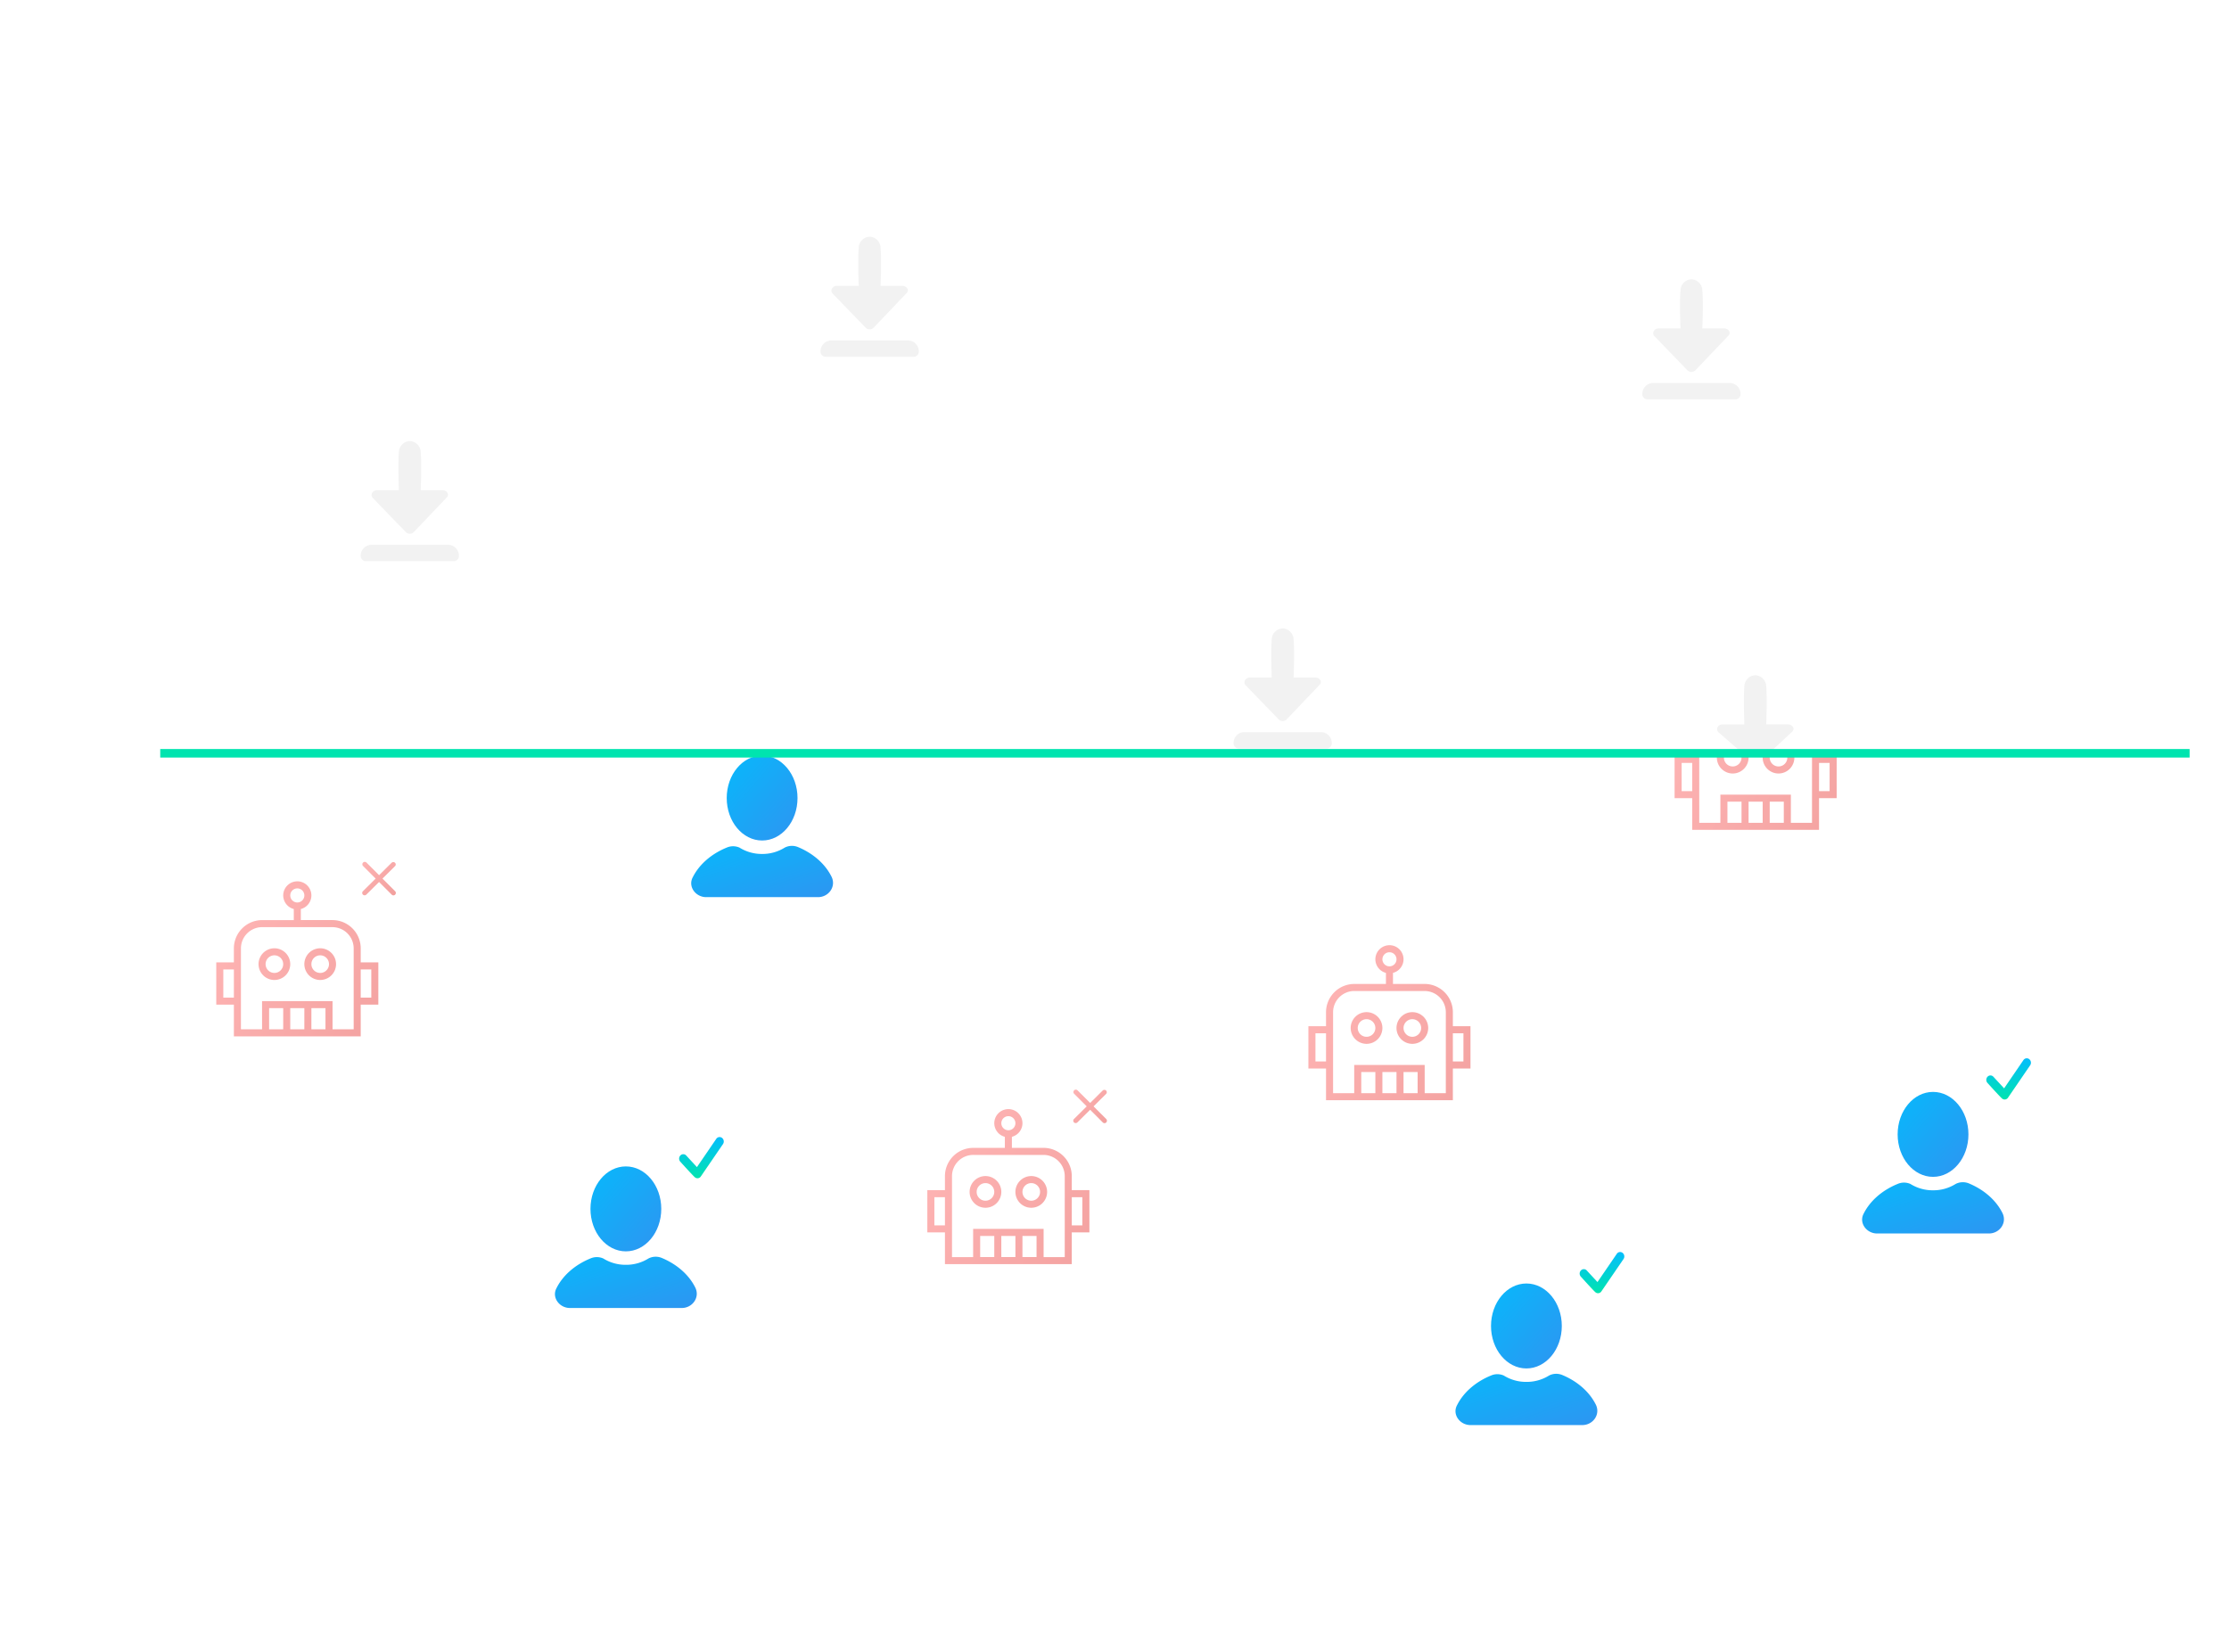 <svg xmlns="http://www.w3.org/2000/svg" xmlns:xlink="http://www.w3.org/1999/xlink" viewBox="0 0 1047 776"><defs><style>.a{fill:url(#a);}.b,.g{fill:#fff;}.c{fill:#f2f2f2;}.d{fill:url(#o);}.e{fill:url(#u);}.f{clip-path:url(#ah);}.g{opacity:0.45;}.h{opacity:0.553;}.i{fill-rule:evenodd;fill:url(#an);}.j{fill:none;stroke:#00e4af;stroke-width:4px;}.k{filter:url(#at);}.l{filter:url(#ao);}.m{filter:url(#aj);}.n{filter:url(#af);}.o{filter:url(#aa);}.p{filter:url(#v);}.q{filter:url(#q);}.r{filter:url(#m);}.s{filter:url(#k);}.t{filter:url(#i);}.u{filter:url(#g);}.v{filter:url(#e);}</style><linearGradient id="a" x1="0.071" x2="1" y2="1" gradientUnits="objectBoundingBox"><stop offset="0" stop-color="#ff7a7a"/><stop offset="1" stop-color="#e44d49"/></linearGradient><filter id="e" x="53" y="96" width="279" height="279" filterUnits="userSpaceOnUse"><feOffset input="SourceAlpha"/><feGaussianBlur stdDeviation="25" result="f"/><feFlood flood-color="#c9d8e2" flood-opacity="0.502"/><feComposite operator="in" in2="f"/><feComposite in="SourceGraphic"/></filter><filter id="g" x="269" y="0" width="279" height="279" filterUnits="userSpaceOnUse"><feOffset input="SourceAlpha"/><feGaussianBlur stdDeviation="25" result="h"/><feFlood flood-color="#c9d8e2" flood-opacity="0.502"/><feComposite operator="in" in2="h"/><feComposite in="SourceGraphic"/></filter><filter id="i" x="655" y="20" width="279" height="279" filterUnits="userSpaceOnUse"><feOffset input="SourceAlpha"/><feGaussianBlur stdDeviation="25" result="j"/><feFlood flood-color="#c9d8e2" flood-opacity="0.502"/><feComposite operator="in" in2="j"/><feComposite in="SourceGraphic"/></filter><filter id="k" x="463" y="184" width="279" height="279" filterUnits="userSpaceOnUse"><feOffset input="SourceAlpha"/><feGaussianBlur stdDeviation="25" result="l"/><feFlood flood-color="#c9d8e2" flood-opacity="0.502"/><feComposite operator="in" in2="l"/><feComposite in="SourceGraphic"/></filter><filter id="m" x="218" y="249" width="279" height="279" filterUnits="userSpaceOnUse"><feOffset input="SourceAlpha"/><feGaussianBlur stdDeviation="25" result="n"/><feFlood flood-color="#c9d8e2" flood-opacity="0.502"/><feComposite operator="in" in2="n"/><feComposite in="SourceGraphic"/></filter><linearGradient id="o" x1="-0.213" x2="1.445" y2="1.719" gradientUnits="objectBoundingBox"><stop offset="0" stop-color="#04bcfd"/><stop offset="0.1" stop-color="#0ab6fb"/><stop offset="0.2" stop-color="#10b0f9"/><stop offset="0.3" stop-color="#17aaf7"/><stop offset="0.4" stop-color="#1da4f5"/><stop offset="0.5" stop-color="#249ef4"/><stop offset="0.6" stop-color="#2a98f2"/><stop offset="0.7" stop-color="#3092f0"/><stop offset="0.8" stop-color="#378cee"/><stop offset="0.9" stop-color="#3d86ec"/><stop offset="1" stop-color="#4480eb"/></linearGradient><filter id="q" x="154" y="442" width="279" height="279" filterUnits="userSpaceOnUse"><feOffset input="SourceAlpha"/><feGaussianBlur stdDeviation="25" result="r"/><feFlood flood-color="#c9d8e2" flood-opacity="0.502"/><feComposite operator="in" in2="r"/><feComposite in="SourceGraphic"/></filter><linearGradient id="u" x1="0.5" x2="0.5" y2="1" gradientUnits="objectBoundingBox"><stop offset="0" stop-color="#04bdfd"/><stop offset="1" stop-color="#00e4af"/></linearGradient><filter id="v" x="768" y="407" width="279" height="279" filterUnits="userSpaceOnUse"><feOffset input="SourceAlpha"/><feGaussianBlur stdDeviation="25" result="w"/><feFlood flood-color="#c9d8e2" flood-opacity="0.502"/><feComposite operator="in" in2="w"/><feComposite in="SourceGraphic"/></filter><filter id="aa" x="577" y="497" width="279" height="279" filterUnits="userSpaceOnUse"><feOffset input="SourceAlpha"/><feGaussianBlur stdDeviation="25" result="ab"/><feFlood flood-color="#c9d8e2" flood-opacity="0.502"/><feComposite operator="in" in2="ab"/><feComposite in="SourceGraphic"/></filter><filter id="af" x="685" y="214" width="279" height="279" filterUnits="userSpaceOnUse"><feOffset input="SourceAlpha"/><feGaussianBlur stdDeviation="25" result="ag"/><feFlood flood-color="#c9d8e2" flood-opacity="0.502"/><feComposite operator="in" in2="ag"/><feComposite in="SourceGraphic"/></filter><clipPath id="ah"><path class="a" d="M0-523.846H76.13v72.82H0Z" transform="translate(0 523.846)"/></clipPath><filter id="aj" x="334" y="420" width="279" height="279" filterUnits="userSpaceOnUse"><feOffset input="SourceAlpha"/><feGaussianBlur stdDeviation="25" result="ak"/><feFlood flood-color="#c9d8e2" flood-opacity="0.502"/><feComposite operator="in" in2="ak"/><feComposite in="SourceGraphic"/></filter><linearGradient id="an" x1="-0.246" y1="0" y2="1.29" xlink:href="#a"/><filter id="ao" x="513" y="343" width="279" height="279" filterUnits="userSpaceOnUse"><feOffset input="SourceAlpha"/><feGaussianBlur stdDeviation="25" result="ap"/><feFlood flood-color="#c9d8e2" flood-opacity="0.502"/><feComposite operator="in" in2="ap"/><feComposite in="SourceGraphic"/></filter><filter id="at" x="0" y="313" width="279" height="279" filterUnits="userSpaceOnUse"><feOffset input="SourceAlpha"/><feGaussianBlur stdDeviation="25" result="au"/><feFlood flood-color="#c9d8e2" flood-opacity="0.502"/><feComposite operator="in" in2="au"/><feComposite in="SourceGraphic"/></filter></defs><g transform="translate(-343 -1653.315)"><g class="v" transform="matrix(1, 0, 0, 1, 343, 1653.32)"><rect class="b" width="129" height="129" rx="20" transform="translate(128 171)"/></g><g transform="translate(512.419 1860.521)"><g transform="translate(0)"><path class="c" d="M20.893,42.552a2.668,2.668,0,0,0,4.1,0L40.375,26.4c1.282-1.282,0-3.332-2.051-3.332H28.071s.513-11.792,0-17.944A5.316,5.316,0,0,0,22.944,0a5.316,5.316,0,0,0-5.127,5.127c-.513,5.9,0,17.944,0,17.944H7.564c-2.051,0-3.332,2.051-2.051,3.589Z" transform="translate(0.126)"/><path class="c" d="M44.014,19H8.127A5.142,5.142,0,0,0,3,24.127H3A2.422,2.422,0,0,0,5.563,26.69H46.578a2.422,2.422,0,0,0,2.563-2.563h0A5.142,5.142,0,0,0,44.014,19Z" transform="translate(-3 29.704)"/></g></g><g transform="translate(216 -96)"><g class="u" transform="matrix(1, 0, 0, 1, 127, 1749.32)"><rect class="b" width="129" height="129" rx="20" transform="translate(344 75)"/></g><g transform="translate(512.419 1860.521)"><g transform="translate(0)"><path class="c" d="M20.893,42.552a2.668,2.668,0,0,0,4.1,0L40.375,26.4c1.282-1.282,0-3.332-2.051-3.332H28.071s.513-11.792,0-17.944A5.316,5.316,0,0,0,22.944,0a5.316,5.316,0,0,0-5.127,5.127c-.513,5.9,0,17.944,0,17.944H7.564c-2.051,0-3.332,2.051-2.051,3.589Z" transform="translate(0.126)"/><path class="c" d="M44.014,19H8.127A5.142,5.142,0,0,0,3,24.127H3A2.422,2.422,0,0,0,5.563,26.69H46.578a2.422,2.422,0,0,0,2.563-2.563h0A5.142,5.142,0,0,0,44.014,19Z" transform="translate(-3 29.704)"/></g></g></g><g transform="translate(602 -76)"><g class="t" transform="matrix(1, 0, 0, 1, -259, 1729.32)"><rect class="b" width="129" height="129" rx="20" transform="translate(730 95)"/></g><g transform="translate(512.419 1860.521)"><g transform="translate(0)"><path class="c" d="M20.893,42.552a2.668,2.668,0,0,0,4.1,0L40.375,26.4c1.282-1.282,0-3.332-2.051-3.332H28.071s.513-11.792,0-17.944A5.316,5.316,0,0,0,22.944,0a5.316,5.316,0,0,0-5.127,5.127c-.513,5.9,0,17.944,0,17.944H7.564c-2.051,0-3.332,2.051-2.051,3.589Z" transform="translate(0.126)"/><path class="c" d="M44.014,19H8.127A5.142,5.142,0,0,0,3,24.127H3A2.422,2.422,0,0,0,5.563,26.69H46.578a2.422,2.422,0,0,0,2.563-2.563h0A5.142,5.142,0,0,0,44.014,19Z" transform="translate(-3 29.704)"/></g></g></g><g transform="translate(410 88)"><g class="s" transform="matrix(1, 0, 0, 1, -67, 1565.32)"><rect class="b" width="129" height="129" rx="20" transform="translate(538 259)"/></g><g transform="translate(512.419 1860.521)"><g transform="translate(0)"><path class="c" d="M20.893,42.552a2.668,2.668,0,0,0,4.1,0L40.375,26.4c1.282-1.282,0-3.332-2.051-3.332H28.071s.513-11.792,0-17.944A5.316,5.316,0,0,0,22.944,0a5.316,5.316,0,0,0-5.127,5.127c-.513,5.9,0,17.944,0,17.944H7.564c-2.051,0-3.332,2.051-2.051,3.589Z" transform="translate(0.126)"/><path class="c" d="M44.014,19H8.127A5.142,5.142,0,0,0,3,24.127H3A2.422,2.422,0,0,0,5.563,26.69H46.578a2.422,2.422,0,0,0,2.563-2.563h0A5.142,5.142,0,0,0,44.014,19Z" transform="translate(-3 29.704)"/></g></g></g><g transform="translate(165 153)"><g class="r" transform="matrix(1, 0, 0, 1, 178, 1500.32)"><rect class="b" width="129" height="129" rx="20" transform="translate(293 324)"/></g><g transform="translate(502.673 1855.243)"><g transform="translate(0 0)"><ellipse class="d" cx="16.627" cy="19.952" rx="16.627" ry="19.952" transform="translate(16.68)"/><path class="d" d="M67.88,29.191c-2.993-5.986-8.646-10.974-15.962-13.967a7.446,7.446,0,0,0-5.986.333A19.782,19.782,0,0,1,35.291,18.55a19.782,19.782,0,0,1-10.641-2.993,7.483,7.483,0,0,0-5.986,0C11.348,18.55,5.695,23.538,2.7,29.523c-2.328,4.323,1.33,9.311,6.318,9.311H61.561C66.549,38.834,70.207,33.846,67.88,29.191Z" transform="translate(-1.984 27.673)"/></g></g></g><g transform="translate(101 346)"><g class="q" transform="matrix(1, 0, 0, 1, 242, 1307.32)"><rect class="b" width="129" height="129" rx="20" transform="translate(229 517)"/></g><g transform="translate(502.673 1855.243)"><g transform="translate(0 0)"><ellipse class="d" cx="16.627" cy="19.952" rx="16.627" ry="19.952" transform="translate(16.68)"/><path class="d" d="M67.88,29.191c-2.993-5.986-8.646-10.974-15.962-13.967a7.446,7.446,0,0,0-5.986.333A19.782,19.782,0,0,1,35.291,18.55a19.782,19.782,0,0,1-10.641-2.993,7.483,7.483,0,0,0-5.986,0C11.348,18.55,5.695,23.538,2.7,29.523c-2.328,4.323,1.33,9.311,6.318,9.311H61.561C66.549,38.834,70.207,33.846,67.88,29.191Z" transform="translate(-1.984 27.673)"/></g></g><path class="e" d="M68.126,64.412a1.877,1.877,0,0,0-2.726.459L56.335,78.134l-4.994-5.407a1.866,1.866,0,0,0-2.756-.091,2.158,2.158,0,0,0-.086,2.928s6.067,6.732,6.939,7.408a1.877,1.877,0,0,0,2.726-.459l10.4-15.2A2.158,2.158,0,0,0,68.126,64.412Z" transform="translate(513.031 1777.44)"/></g><g transform="translate(715 311)"><g class="p" transform="matrix(1, 0, 0, 1, -372, 1342.32)"><rect class="b" width="129" height="129" rx="20" transform="translate(843 482)"/></g><g transform="translate(502.673 1855.243)"><g transform="translate(0 0)"><ellipse class="d" cx="16.627" cy="19.952" rx="16.627" ry="19.952" transform="translate(16.68)"/><path class="d" d="M67.88,29.191c-2.993-5.986-8.646-10.974-15.962-13.967a7.446,7.446,0,0,0-5.986.333A19.782,19.782,0,0,1,35.291,18.55a19.782,19.782,0,0,1-10.641-2.993,7.483,7.483,0,0,0-5.986,0C11.348,18.55,5.695,23.538,2.7,29.523c-2.328,4.323,1.33,9.311,6.318,9.311H61.561C66.549,38.834,70.207,33.846,67.88,29.191Z" transform="translate(-1.984 27.673)"/></g></g><path class="e" d="M68.126,64.412a1.877,1.877,0,0,0-2.726.459L56.335,78.134l-4.994-5.407a1.866,1.866,0,0,0-2.756-.091,2.158,2.158,0,0,0-.086,2.928s6.067,6.732,6.939,7.408a1.877,1.877,0,0,0,2.726-.459l10.4-15.2A2.158,2.158,0,0,0,68.126,64.412Z" transform="translate(513.031 1775.44)"/></g><g transform="translate(524 401)"><g class="o" transform="matrix(1, 0, 0, 1, -181, 1252.32)"><rect class="b" width="129" height="129" rx="20" transform="translate(652 572)"/></g><g transform="translate(502.673 1855.243)"><g transform="translate(0 0)"><ellipse class="d" cx="16.627" cy="19.952" rx="16.627" ry="19.952" transform="translate(16.68)"/><path class="d" d="M67.88,29.191c-2.993-5.986-8.646-10.974-15.962-13.967a7.446,7.446,0,0,0-5.986.333A19.782,19.782,0,0,1,35.291,18.55a19.782,19.782,0,0,1-10.641-2.993,7.483,7.483,0,0,0-5.986,0C11.348,18.55,5.695,23.538,2.7,29.523c-2.328,4.323,1.33,9.311,6.318,9.311H61.561C66.549,38.834,70.207,33.846,67.88,29.191Z" transform="translate(-1.984 27.673)"/></g></g><path class="e" d="M68.126,64.412a1.877,1.877,0,0,0-2.726.459L56.335,78.134l-4.994-5.407a1.866,1.866,0,0,0-2.756-.091,2.158,2.158,0,0,0-.086,2.928s6.067,6.732,6.939,7.408a1.877,1.877,0,0,0,2.726-.459l10.4-15.2A2.158,2.158,0,0,0,68.126,64.412Z" transform="translate(513.031 1776.44)"/></g><g transform="translate(632 118)"><g class="n" transform="matrix(1, 0, 0, 1, -289, 1535.32)"><rect class="b" width="129" height="129" rx="20" transform="translate(760 289)"/></g><rect class="b" width="97" height="53" transform="translate(484 1889)"/><g transform="translate(497.581 2376.171)"><g class="f" transform="translate(0 -523.846)"><path class="a" d="M44.685-464.267H51.3v9.93h-6.62Zm-9.93,0h6.62v9.93h-6.62Zm-9.93,0h6.62v9.93h-6.62Zm43.03-18.2H72.82v13.24H67.855Zm-64.545,0H8.275v13.24H3.31Zm45.512-6.62a4.141,4.141,0,0,1,4.137,4.138,4.141,4.141,0,0,1-4.137,4.137,4.141,4.141,0,0,1-4.137-4.137,4.141,4.141,0,0,1,4.137-4.138m-21.515,0a4.141,4.141,0,0,1,4.137,4.138,4.141,4.141,0,0,1-4.137,4.137,4.141,4.141,0,0,1-4.137-4.137,4.141,4.141,0,0,1,4.137-4.138m21.515-3.31a7.458,7.458,0,0,0-7.447,7.448,7.458,7.458,0,0,0,7.447,7.447,7.458,7.458,0,0,0,7.447-7.447,7.458,7.458,0,0,0-7.447-7.448m-21.515,0a7.458,7.458,0,0,0-7.447,7.448,7.458,7.458,0,0,0,7.447,7.447,7.458,7.458,0,0,0,7.448-7.447,7.458,7.458,0,0,0-7.448-7.448m-5.741-9.93h33a10,10,0,0,1,9.982,9.982v38.013h-9.93v-13.24h-33.1v13.24h-9.93V-492.35a10,10,0,0,1,9.982-9.982m16.5-18.2a3.316,3.316,0,0,1,3.31,3.31,3.316,3.316,0,0,1-3.31,3.31,3.316,3.316,0,0,1-3.31-3.31,3.316,3.316,0,0,1,3.31-3.31m0-3.31a6.624,6.624,0,0,0-6.62,6.62,6.621,6.621,0,0,0,4.965,6.387v5.2H21.567A13.3,13.3,0,0,0,8.275-492.35v6.568H0v19.86H8.275v14.895h59.58v-14.895H76.13v-19.86H67.855v-6.568a13.3,13.3,0,0,0-13.292-13.292H39.72v-5.2a6.613,6.613,0,0,0,4.965-6.387,6.624,6.624,0,0,0-6.62-6.62" transform="translate(0 523.846)"/></g></g><rect class="b" width="97" height="53" transform="translate(484 1836)"/><g transform="translate(512.419 1852.521)"><g transform="translate(0)"><path class="c" d="M17.13,36.751c1.025,1.282,11.147,1.282,12.172,0L40.375,26.4c1.282-1.282,0-3.332-2.051-3.332H28.071s.513-11.792,0-17.944A5.316,5.316,0,0,0,22.944,0a5.316,5.316,0,0,0-5.127,5.127c-.513,5.9,0,17.944,0,17.944H7.564c-2.051,0-3.332,2.051-2.051,3.589Z" transform="translate(0.126)"/></g></g><rect class="g" width="157" height="77" transform="translate(450 1890)"/></g><g class="h" transform="translate(281 324)"><g class="m" transform="matrix(1, 0, 0, 1, 62, 1329.32)"><rect class="b" width="129" height="129" rx="20" transform="translate(409 495)"/></g><g transform="translate(497.581 2374.171)"><g class="f" transform="translate(0 -523.846)"><path class="a" d="M44.685-464.267H51.3v9.93h-6.62Zm-9.93,0h6.62v9.93h-6.62Zm-9.93,0h6.62v9.93h-6.62Zm43.03-18.2H72.82v13.24H67.855Zm-64.545,0H8.275v13.24H3.31Zm45.512-6.62a4.141,4.141,0,0,1,4.137,4.138,4.141,4.141,0,0,1-4.137,4.137,4.141,4.141,0,0,1-4.137-4.137,4.141,4.141,0,0,1,4.137-4.138m-21.515,0a4.141,4.141,0,0,1,4.137,4.138,4.141,4.141,0,0,1-4.137,4.137,4.141,4.141,0,0,1-4.137-4.137,4.141,4.141,0,0,1,4.137-4.138m21.515-3.31a7.458,7.458,0,0,0-7.447,7.448,7.458,7.458,0,0,0,7.447,7.447,7.458,7.458,0,0,0,7.447-7.447,7.458,7.458,0,0,0-7.447-7.448m-21.515,0a7.458,7.458,0,0,0-7.447,7.448,7.458,7.458,0,0,0,7.447,7.447,7.458,7.458,0,0,0,7.448-7.447,7.458,7.458,0,0,0-7.448-7.448m-5.741-9.93h33a10,10,0,0,1,9.982,9.982v38.013h-9.93v-13.24h-33.1v13.24h-9.93V-492.35a10,10,0,0,1,9.982-9.982m16.5-18.2a3.316,3.316,0,0,1,3.31,3.31,3.316,3.316,0,0,1-3.31,3.31,3.316,3.316,0,0,1-3.31-3.31,3.316,3.316,0,0,1,3.31-3.31m0-3.31a6.624,6.624,0,0,0-6.62,6.62,6.621,6.621,0,0,0,4.965,6.387v5.2H21.567A13.3,13.3,0,0,0,8.275-492.35v6.568H0v19.86H8.275v14.895h59.58v-14.895H76.13v-19.86H67.855v-6.568a13.3,13.3,0,0,0-13.292-13.292H39.72v-5.2a6.613,6.613,0,0,0,4.965-6.387,6.624,6.624,0,0,0-6.62-6.62" transform="translate(0 523.846)"/></g></g><g transform="translate(573.993 1832.16)"><path class="i" d="M24.426,22.789,18.508,16.87l5.885-5.836a1.114,1.114,0,0,0,0-1.589,1.143,1.143,0,0,0-1.6,0l-5.877,5.828L10.947,9.308a1.136,1.136,0,0,0-1.6,1.609L15.3,16.873l-5.989,5.94a1.116,1.116,0,0,0,0,1.589,1.143,1.143,0,0,0,1.605,0L16.9,18.469,22.823,24.4a1.135,1.135,0,1,0,1.6-1.608Z" transform="translate(-16.843)"/></g></g><g class="h" transform="translate(460 247)"><g class="l" transform="matrix(1, 0, 0, 1, -117, 1406.32)"><rect class="b" width="129" height="129" rx="20" transform="translate(588 418)"/></g><g transform="translate(497.581 2374.171)"><g class="f" transform="translate(0 -523.846)"><path class="a" d="M44.685-464.267H51.3v9.93h-6.62Zm-9.93,0h6.62v9.93h-6.62Zm-9.93,0h6.62v9.93h-6.62Zm43.03-18.2H72.82v13.24H67.855Zm-64.545,0H8.275v13.24H3.31Zm45.512-6.62a4.141,4.141,0,0,1,4.137,4.138,4.141,4.141,0,0,1-4.137,4.137,4.141,4.141,0,0,1-4.137-4.137,4.141,4.141,0,0,1,4.137-4.138m-21.515,0a4.141,4.141,0,0,1,4.137,4.138,4.141,4.141,0,0,1-4.137,4.137,4.141,4.141,0,0,1-4.137-4.137,4.141,4.141,0,0,1,4.137-4.138m21.515-3.31a7.458,7.458,0,0,0-7.447,7.448,7.458,7.458,0,0,0,7.447,7.447,7.458,7.458,0,0,0,7.447-7.447,7.458,7.458,0,0,0-7.447-7.448m-21.515,0a7.458,7.458,0,0,0-7.447,7.448,7.458,7.458,0,0,0,7.447,7.447,7.458,7.458,0,0,0,7.448-7.447,7.458,7.458,0,0,0-7.448-7.448m-5.741-9.93h33a10,10,0,0,1,9.982,9.982v38.013h-9.93v-13.24h-33.1v13.24h-9.93V-492.35a10,10,0,0,1,9.982-9.982m16.5-18.2a3.316,3.316,0,0,1,3.31,3.31,3.316,3.316,0,0,1-3.31,3.31,3.316,3.316,0,0,1-3.31-3.31,3.316,3.316,0,0,1,3.31-3.31m0-3.31a6.624,6.624,0,0,0-6.62,6.62,6.621,6.621,0,0,0,4.965,6.387v5.2H21.567A13.3,13.3,0,0,0,8.275-492.35v6.568H0v19.86H8.275v14.895h59.58v-14.895H76.13v-19.86H67.855v-6.568a13.3,13.3,0,0,0-13.292-13.292H39.72v-5.2a6.613,6.613,0,0,0,4.965-6.387,6.624,6.624,0,0,0-6.62-6.62" transform="translate(0 523.846)"/></g></g><g transform="translate(573.993 1832.16)"><path class="i" d="M24.426,22.789,18.508,16.87l5.885-5.836a1.114,1.114,0,0,0,0-1.589,1.143,1.143,0,0,0-1.6,0l-5.877,5.828L10.947,9.308a1.136,1.136,0,0,0-1.6,1.609L15.3,16.873l-5.989,5.94a1.116,1.116,0,0,0,0,1.589,1.143,1.143,0,0,0,1.605,0L16.9,18.469,22.823,24.4a1.135,1.135,0,1,0,1.6-1.608Z" transform="translate(-16.843)"/></g></g><g class="h" transform="translate(-53 217)"><g class="k" transform="matrix(1, 0, 0, 1, 396, 1436.32)"><rect class="b" width="129" height="129" rx="20" transform="translate(75 388)"/></g><g transform="translate(497.581 2374.171)"><g class="f" transform="translate(0 -523.846)"><path class="a" d="M44.685-464.267H51.3v9.93h-6.62Zm-9.93,0h6.62v9.93h-6.62Zm-9.93,0h6.62v9.93h-6.62Zm43.03-18.2H72.82v13.24H67.855Zm-64.545,0H8.275v13.24H3.31Zm45.512-6.62a4.141,4.141,0,0,1,4.137,4.138,4.141,4.141,0,0,1-4.137,4.137,4.141,4.141,0,0,1-4.137-4.137,4.141,4.141,0,0,1,4.137-4.138m-21.515,0a4.141,4.141,0,0,1,4.137,4.138,4.141,4.141,0,0,1-4.137,4.137,4.141,4.141,0,0,1-4.137-4.137,4.141,4.141,0,0,1,4.137-4.138m21.515-3.31a7.458,7.458,0,0,0-7.447,7.448,7.458,7.458,0,0,0,7.447,7.447,7.458,7.458,0,0,0,7.447-7.447,7.458,7.458,0,0,0-7.447-7.448m-21.515,0a7.458,7.458,0,0,0-7.447,7.448,7.458,7.458,0,0,0,7.447,7.447,7.458,7.458,0,0,0,7.448-7.447,7.458,7.458,0,0,0-7.448-7.448m-5.741-9.93h33a10,10,0,0,1,9.982,9.982v38.013h-9.93v-13.24h-33.1v13.24h-9.93V-492.35a10,10,0,0,1,9.982-9.982m16.5-18.2a3.316,3.316,0,0,1,3.31,3.31,3.316,3.316,0,0,1-3.31,3.31,3.316,3.316,0,0,1-3.31-3.31,3.316,3.316,0,0,1,3.31-3.31m0-3.31a6.624,6.624,0,0,0-6.62,6.62,6.621,6.621,0,0,0,4.965,6.387v5.2H21.567A13.3,13.3,0,0,0,8.275-492.35v6.568H0v19.86H8.275v14.895h59.58v-14.895H76.13v-19.86H67.855v-6.568a13.3,13.3,0,0,0-13.292-13.292H39.72v-5.2a6.613,6.613,0,0,0,4.965-6.387,6.624,6.624,0,0,0-6.62-6.62" transform="translate(0 523.846)"/></g></g><g transform="translate(573.993 1832.16)"><path class="i" d="M24.426,22.789,18.508,16.87l5.885-5.836a1.114,1.114,0,0,0,0-1.589,1.143,1.143,0,0,0-1.6,0l-5.877,5.828L10.947,9.308a1.136,1.136,0,0,0-1.6,1.609L15.3,16.873l-5.989,5.94a1.116,1.116,0,0,0,0,1.589,1.143,1.143,0,0,0,1.605,0L16.9,18.469,22.823,24.4a1.135,1.135,0,1,0,1.6-1.608Z" transform="translate(-16.843)"/></g></g><line class="j" x1="953.232" transform="translate(418.268 2007.172)"/></g></svg>